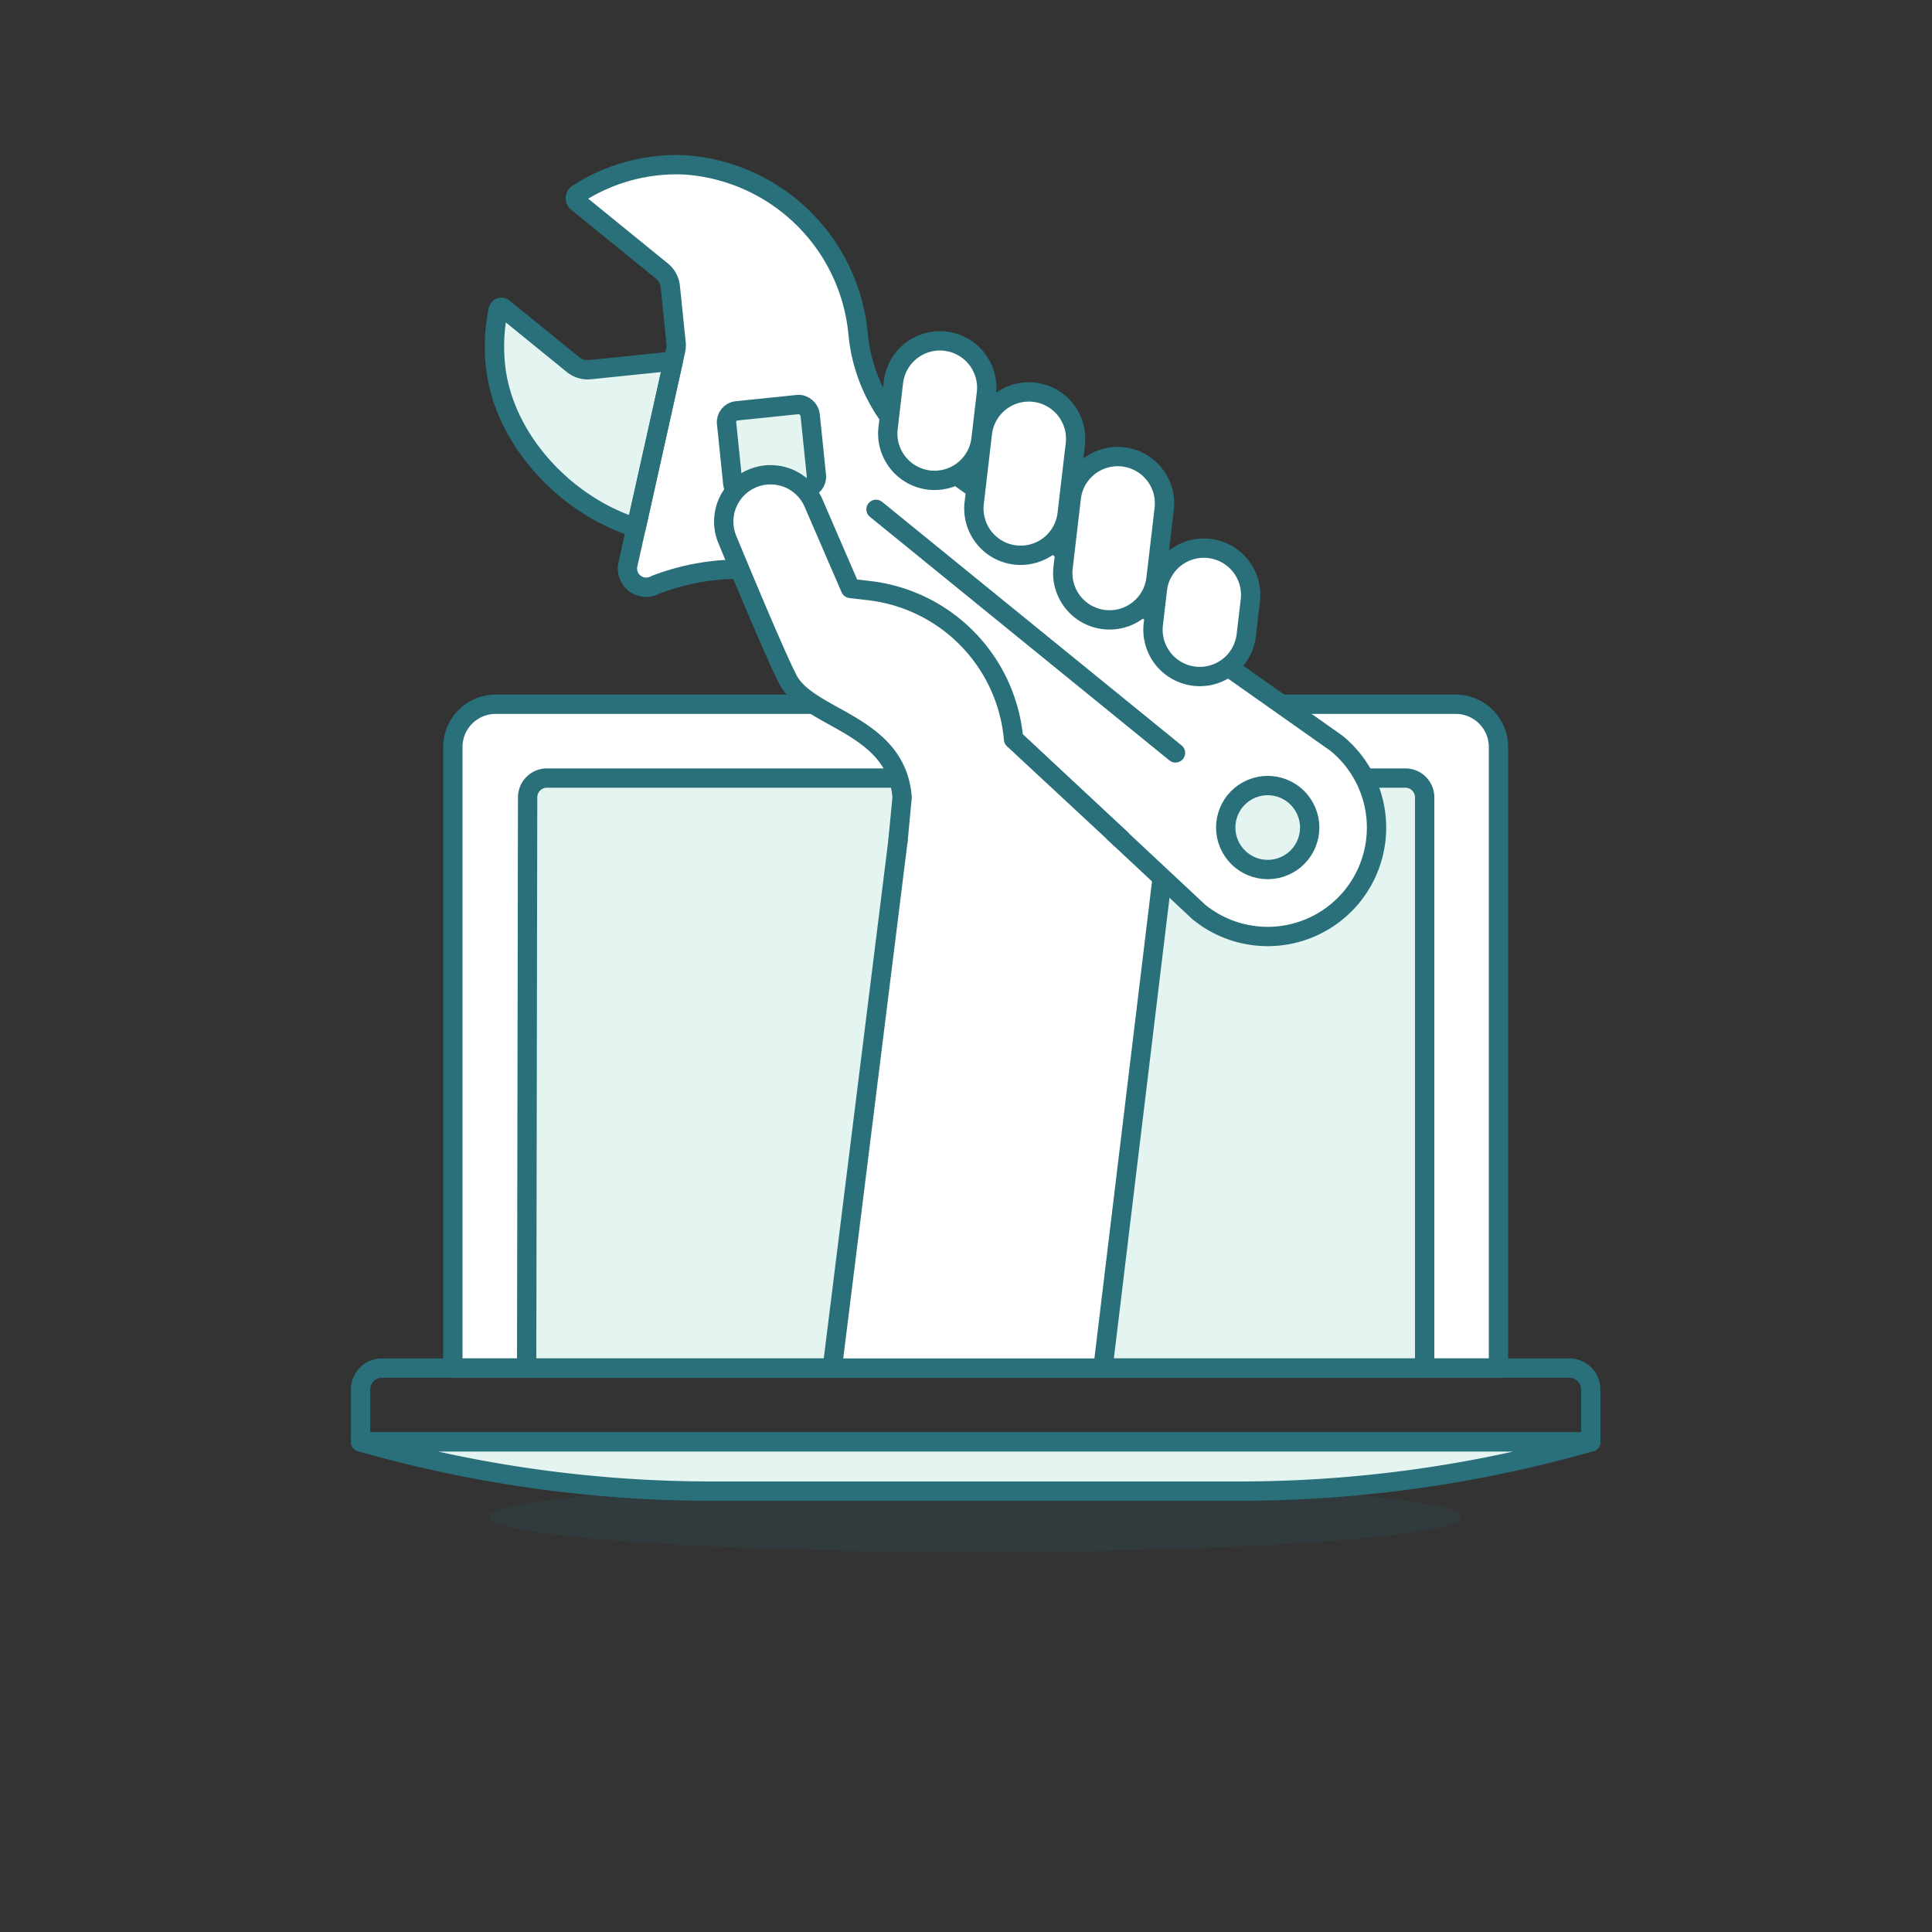 <svg xmlns="http://www.w3.org/2000/svg" viewBox="0 0 100 100">
  <rect x="0" y="0" width="100" height="100" fill="#333333" stroke="none"/>
  <defs>
    <style>
      .a {
        fill: transparent;
      }

      .b {
        fill: #29707A;
        opacity: 0.15;
      }

      .c, .h {
        fill: #fff;
      }

      .c, .e, .f, .g {
        stroke: #29707A;
        stroke-linecap: round;
        stroke-linejoin: round;
      }

      .d, .g {
        fill: #E4F4F1;
      }

      .e {
        fill: none;
      }

      .f {
        fill: transparent;
      }
    </style>
  </defs>
  <title>tech-support-laptop-1--customer-tech-support-ASSISTANCE-HELP-wrench-laptop-HAND</title>
  <g>
    <circle class="a" cx="50" cy="51.476" r="40"/>
    <g>
      <g>
        <ellipse class="b" cx="50.5" cy="78.518" rx="25.154" ry="1.811"/>
        <g>
          <path class="c" d="M75.347,36.452H25.653a2.215,2.215,0,0,0-2.214,2.215V70.812H77.561V38.667A2.215,2.215,0,0,0,75.347,36.452Z"/>
          <path class="d" d="M72.741,40.272H28.31a1,1,0,0,0-1,1l-.051,29.541H73.741V41.272A1,1,0,0,0,72.741,40.272Z"/>
          <path class="e" d="M72.741,40.272H28.31a1,1,0,0,0-1,1l-.051,29.541H73.741V41.272A1,1,0,0,0,72.741,40.272Z"/>
          <path class="f" d="M82.337,74.633H18.663V71.92a1.108,1.108,0,0,1,1.107-1.108H81.23a1.108,1.108,0,0,1,1.107,1.108Z"/>
          <path class="g" d="M82.337,74.633A66.186,66.186,0,0,1,64.152,77.18h-27.3a66.186,66.186,0,0,1-18.185-2.547H82.337Z"/>
        </g>
      </g>
      <path class="c" d="M46.938,27.662l-1.977,2.113L47.3,36.934,43.079,70.812h14.01L60.581,41.9a5.529,5.529,0,0,1,.849-2.449Z"/>
      <g>
        <path class="h" d="M69.172,38.463,48.083,23.6a8.748,8.748,0,0,1-3.663-6.256,9.66,9.66,0,0,0-8.985-8.81,9.434,9.434,0,0,0-5.535,1.5.266.266,0,0,0-.027.428l4.382,3.564a1.211,1.211,0,0,1,.439.813l.3,2.911a1.228,1.228,0,0,1-.023.387L32.5,29.216a.97.97,0,0,0,1.429,1.052,12.137,12.137,0,0,1,12.723,2.541l15.406,14.4a5.635,5.635,0,1,0,7.111-8.743ZM65.839,45a2.173,2.173,0,1,1,1.94-2.384A2.173,2.173,0,0,1,65.839,45Z"/>
        <path class="d" d="M34.848,18.69l-4.307.443a1.207,1.207,0,0,1-.886-.264l-3.586-2.917a.171.171,0,0,0-.283.094,9.409,9.409,0,0,0-.141,2.863c.4,3.89,3.719,7.307,7.283,8.4Z"/>
        <path class="e" d="M34.848,18.69l-4.307.443a1.207,1.207,0,0,1-.886-.264l-3.586-2.917a.171.171,0,0,0-.283.094,9.409,9.409,0,0,0-.141,2.863c.4,3.89,3.719,7.307,7.283,8.4Z"/>
        <line class="e" x1="45.343" y1="26.364" x2="60.843" y2="38.97"/>
        <rect class="g" x="37.758" y="21.091" width="4.347" height="4.347" rx="0.582" ry="0.582" transform="translate(-2.172 4.211) rotate(-5.878)"/>
        <path class="e" d="M29.874,10.462l4.381,3.563a1.211,1.211,0,0,1,.439.813l.3,2.911a1.228,1.228,0,0,1-.023.387L32.5,29.216a.97.97,0,0,0,1.429,1.052h0a12.137,12.137,0,0,1,12.724,2.541l15.405,14.4a5.635,5.635,0,0,0,7.928-.816h0a5.635,5.635,0,0,0-.817-7.927L48.083,23.6a8.748,8.748,0,0,1-3.663-6.256h0a9.66,9.66,0,0,0-8.984-8.81,9.435,9.435,0,0,0-5.536,1.5.266.266,0,0,0-.026.429Z"/>
        <circle class="e" cx="65.617" cy="42.834" r="2.173" transform="translate(-12.487 36.493) rotate(-28.495)"/>
      </g>
      <g>
        <path class="h" d="M46.483,43.487l.21-2.217c-.293-3.821-4.828-4.025-5.906-6.088-.708-1.353-3.127-7.224-3.127-7.224a2.422,2.422,0,1,1,4.446-1.924l1.914,4.423.981.115a8.48,8.48,0,0,1,7.461,7.689L58,43.408"/>
        <path class="e" d="M46.483,43.487l.21-2.217c-.293-3.821-4.828-4.025-5.906-6.088-.708-1.353-3.127-7.224-3.127-7.224a2.422,2.422,0,1,1,4.446-1.924l1.914,4.423.981.115a8.48,8.48,0,0,1,7.461,7.689L58,43.408"/>
      </g>
      <path class="c" d="M52.548,28.725A2.422,2.422,0,0,0,55.236,26.6l.423-3.609a2.422,2.422,0,0,0-4.812-.564l-.422,3.609A2.421,2.421,0,0,0,52.548,28.725Z"/>
      <path class="c" d="M57.148,32.069a2.422,2.422,0,0,0,2.688-2.124l.423-3.609a2.422,2.422,0,0,0-4.812-.563l-.422,3.608A2.422,2.422,0,0,0,57.148,32.069Z"/>
      <path class="c" d="M48.091,24.847a2.422,2.422,0,0,0,2.687-2.124l.279-2.376a2.422,2.422,0,0,0-4.812-.563l-.278,2.375A2.422,2.422,0,0,0,48.091,24.847Z"/>
      <path class="c" d="M61.819,35a2.421,2.421,0,0,0,2.687-2.124l.212-1.8a2.422,2.422,0,0,0-4.812-.564l-.211,1.8A2.422,2.422,0,0,0,61.819,35Z"/>
    </g>
  </g>
</svg>
